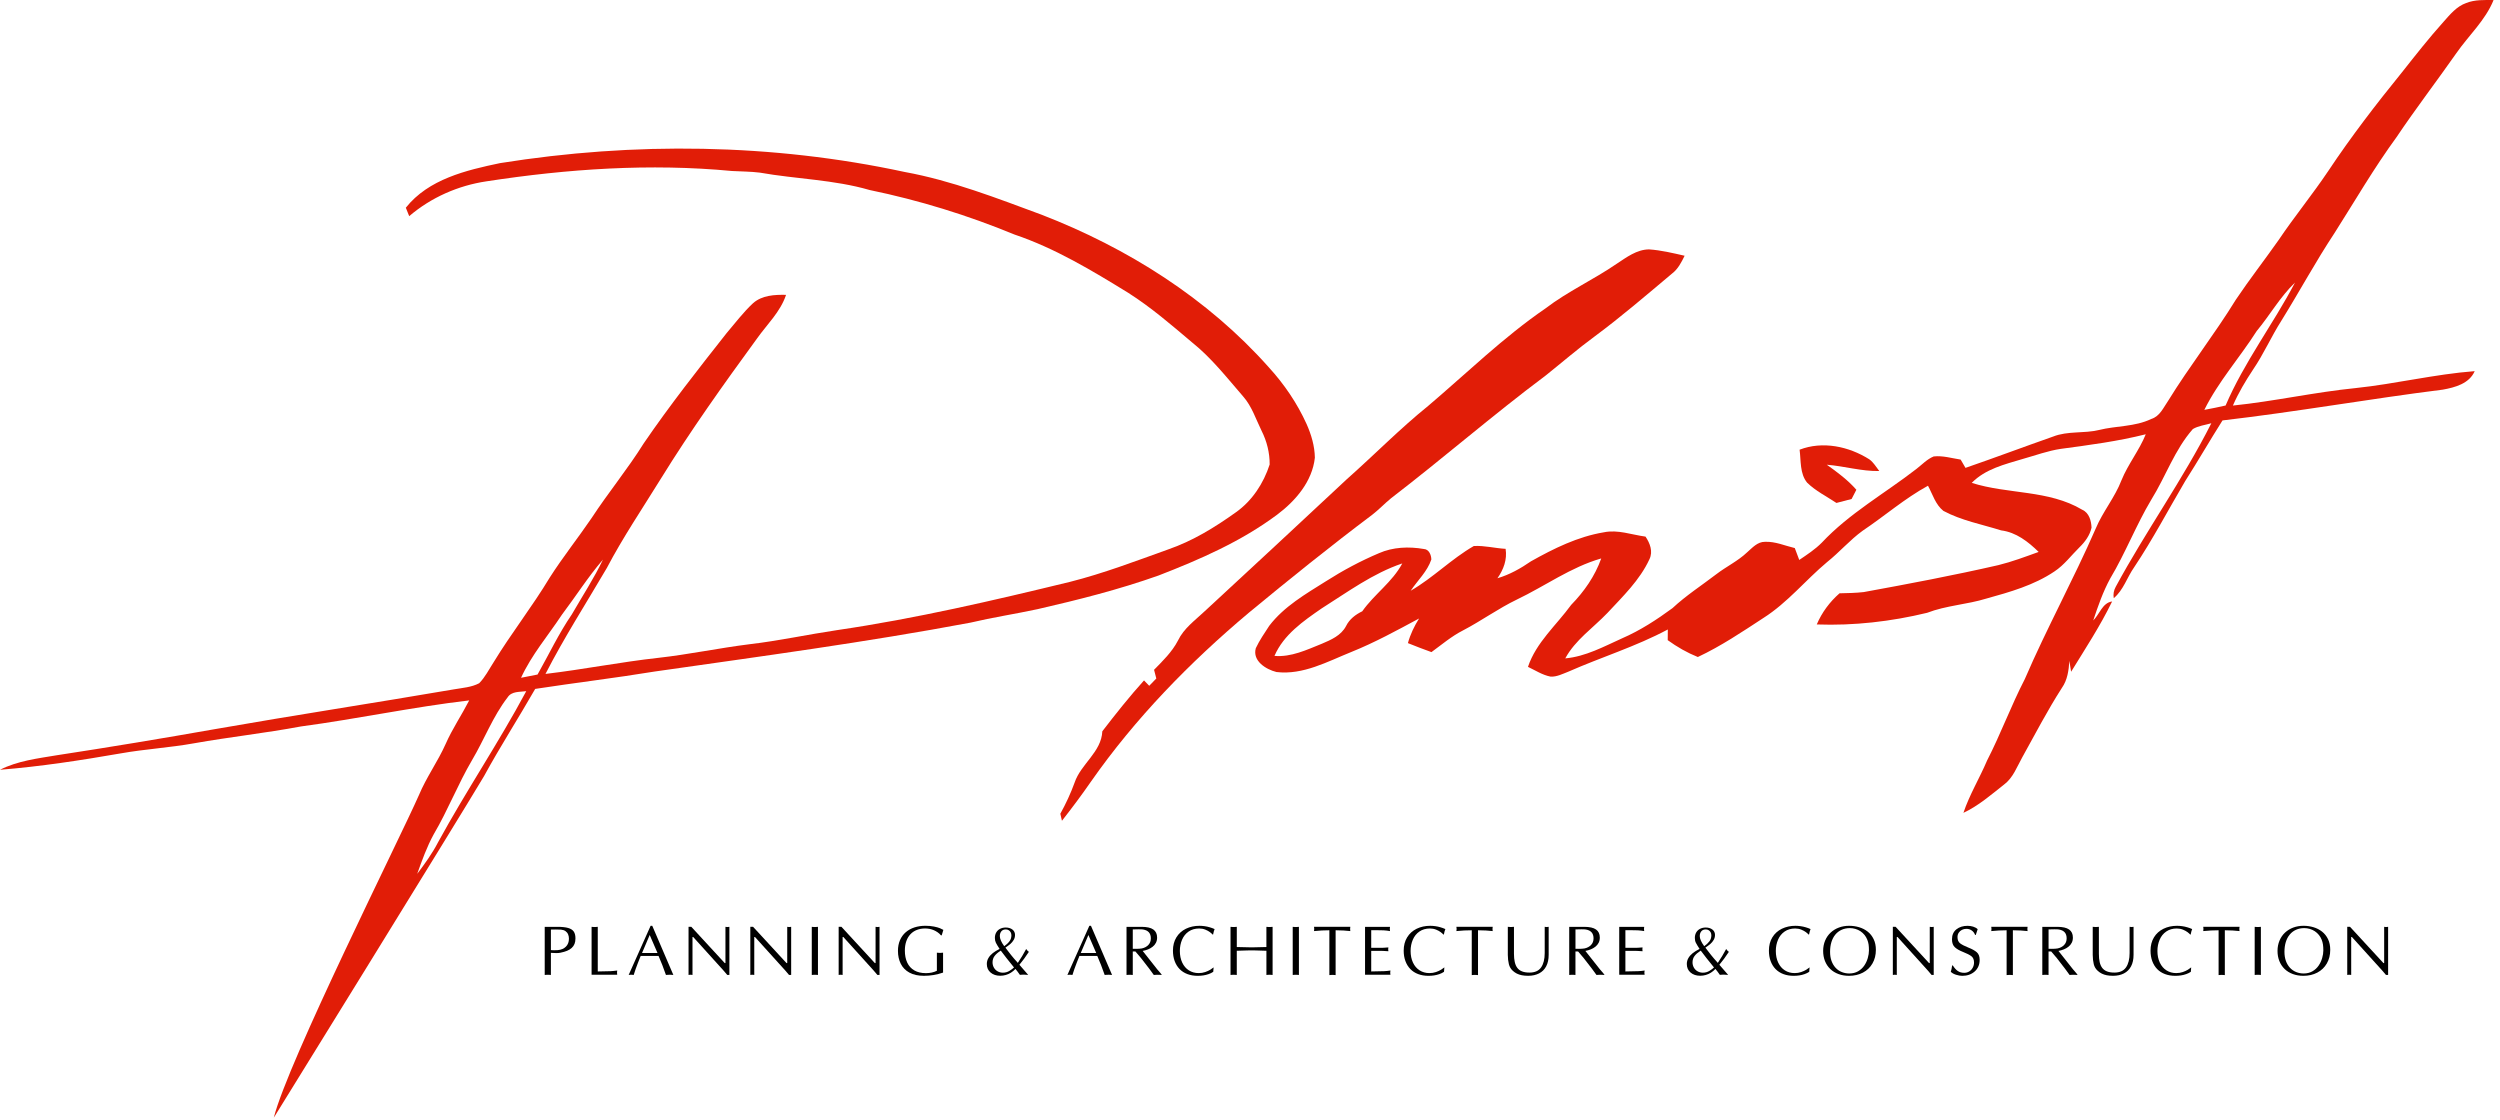 <?xml version="1.0" encoding="utf-8"?>
<!-- Generator: Adobe Illustrator 16.0.0, SVG Export Plug-In . SVG Version: 6.00 Build 0)  -->
<!DOCTYPE svg PUBLIC "-//W3C//DTD SVG 1.1//EN" "http://www.w3.org/Graphics/SVG/1.1/DTD/svg11.dtd">
<svg version="1.1" id="Layer_1" xmlns="http://www.w3.org/2000/svg" xmlns:xlink="http://www.w3.org/1999/xlink" x="0px" y="0px"
	 width="198.938px" height="89.125px" viewBox="0 0 198.938 89.125" enable-background="new 0 0 198.938 89.125"
	 xml:space="preserve">
<g>
	<g>
		<path d="M43.838,75.825v1.758c-0.04-0.003-0.074-0.006-0.1-0.008c-0.026-0.001-0.049-0.003-0.067-0.006
			c-0.018-0.001-0.044-0.002-0.079-0.002c-0.039,0-0.067,0.001-0.085,0.002c-0.018,0.003-0.042,0.005-0.07,0.006
			c-0.028,0.002-0.059,0.005-0.091,0.008v-3.83h1c0.365,0,0.652,0.029,0.861,0.089c0.21,0.06,0.36,0.155,0.45,0.287
			c0.09,0.132,0.135,0.313,0.135,0.542c0,0.17-0.025,0.317-0.074,0.44c-0.05,0.125-0.125,0.232-0.226,0.323
			c-0.102,0.092-0.224,0.166-0.367,0.226c-0.143,0.06-0.321,0.11-0.535,0.154c-0.082,0.019-0.189,0.027-0.322,0.027
			c-0.045-0.001-0.093-0.004-0.143-0.006c-0.05-0.001-0.093-0.003-0.127-0.005c-0.035-0.002-0.062-0.003-0.082-0.004
			S43.871,75.825,43.838,75.825z M43.838,73.971v1.635c0.098,0.008,0.184,0.011,0.256,0.011c0.071,0,0.17-0.003,0.298-0.011
			c0.276-0.027,0.492-0.121,0.648-0.284c0.156-0.162,0.233-0.37,0.233-0.624c0-0.127-0.022-0.243-0.067-0.348
			c-0.044-0.105-0.114-0.19-0.208-0.256c-0.094-0.066-0.212-0.104-0.356-0.118c-0.079-0.007-0.222-0.011-0.431-0.011
			C44.019,73.965,43.894,73.967,43.838,73.971z"/>
		<path d="M47.567,73.752v3.552c0.228,0,0.566-0.007,1.015-0.022c0.06-0.001,0.142-0.008,0.245-0.019s0.199-0.022,0.289-0.033
			c-0.004,0.041-0.007,0.074-0.011,0.102c-0.003,0.027-0.005,0.051-0.005,0.068c0,0.017,0.002,0.04,0.005,0.068
			c0.004,0.029,0.007,0.063,0.011,0.099h-2.04v-3.814c0.055,0.004,0.103,0.007,0.144,0.011s0.075,0.005,0.103,0.005
			c0.025,0,0.059-0.001,0.101-0.005S47.512,73.756,47.567,73.752z"/>
		<path d="M51.903,73.67l1.679,3.912c-0.047-0.003-0.086-0.006-0.118-0.008c-0.031-0.001-0.057-0.003-0.078-0.006
			c-0.021-0.001-0.053-0.002-0.095-0.002c-0.036,0-0.083,0.002-0.139,0.005c-0.057,0.005-0.109,0.008-0.159,0.011
			c-0.189-0.548-0.386-1.053-0.588-1.512h-1.422c-0.087,0.219-0.161,0.403-0.219,0.553c-0.059,0.149-0.118,0.311-0.179,0.48
			c-0.061,0.172-0.113,0.331-0.157,0.479c-0.033-0.003-0.061-0.006-0.083-0.008c-0.022-0.001-0.042-0.003-0.057-0.006
			c-0.016-0.001-0.038-0.002-0.067-0.002c-0.031,0-0.054,0.001-0.068,0.002c-0.015,0.003-0.033,0.005-0.055,0.006
			c-0.022,0.002-0.046,0.005-0.071,0.008l1.747-3.912H51.903z M52.321,75.835l-0.621-1.433l-0.61,1.433H52.321z"/>
		<path d="M58.041,73.752v3.83h-0.169c-0.075-0.098-0.171-0.211-0.29-0.342l-2.42-2.677h-0.057v3.019
			c-0.026-0.003-0.054-0.006-0.084-0.011c-0.031-0.003-0.055-0.005-0.073-0.005c-0.024,0-0.042,0.001-0.054,0.002
			c-0.012,0.003-0.027,0.005-0.044,0.006c-0.017,0.002-0.037,0.005-0.059,0.008v-3.83h0.221l2.659,2.885h0.057v-2.885
			c0.033,0.004,0.062,0.007,0.087,0.011c0.026,0.004,0.048,0.005,0.068,0.005c0.019,0,0.04-0.001,0.066-0.005
			C57.974,73.759,58.004,73.756,58.041,73.752z"/>
		<path d="M62.957,73.752v3.83h-0.169c-0.075-0.098-0.171-0.211-0.29-0.342l-2.42-2.677h-0.057v3.019
			c-0.026-0.003-0.054-0.006-0.084-0.011c-0.03-0.003-0.055-0.005-0.073-0.005c-0.024,0-0.042,0.001-0.054,0.002
			c-0.012,0.003-0.026,0.005-0.044,0.006c-0.018,0.002-0.037,0.005-0.059,0.008v-3.83h0.22l2.659,2.885h0.058v-2.885
			c0.033,0.004,0.062,0.007,0.087,0.011s0.048,0.005,0.068,0.005c0.018,0,0.04-0.001,0.066-0.005
			C62.89,73.759,62.92,73.756,62.957,73.752z"/>
		<path d="M64.597,77.583v-3.83c0.055,0.004,0.102,0.007,0.142,0.011s0.075,0.005,0.104,0.005c0.023,0,0.056-0.001,0.097-0.005
			s0.09-0.007,0.149-0.011v3.83c-0.041-0.003-0.074-0.006-0.101-0.008c-0.027-0.001-0.05-0.003-0.067-0.006
			c-0.018-0.001-0.043-0.002-0.078-0.002c-0.038,0-0.067,0.001-0.085,0.002c-0.018,0.003-0.042,0.005-0.069,0.006
			C64.66,77.577,64.63,77.58,64.597,77.583z"/>
		<path d="M69.989,73.752v3.83h-0.169c-0.075-0.098-0.171-0.211-0.29-0.342l-2.42-2.677h-0.058v3.019
			c-0.025-0.003-0.054-0.006-0.084-0.011c-0.03-0.003-0.055-0.005-0.073-0.005c-0.024,0-0.042,0.001-0.054,0.002
			c-0.012,0.003-0.026,0.005-0.044,0.006c-0.018,0.002-0.037,0.005-0.06,0.008v-3.83h0.221l2.658,2.885h0.058v-2.885
			c0.033,0.004,0.062,0.007,0.087,0.011s0.048,0.005,0.068,0.005c0.019,0,0.041-0.001,0.065-0.005
			C69.921,73.759,69.953,73.756,69.989,73.752z"/>
		<path d="M74.938,74.427h-0.063c-0.077-0.091-0.163-0.17-0.26-0.237s-0.197-0.123-0.301-0.168s-0.215-0.079-0.333-0.104
			c-0.119-0.022-0.24-0.035-0.364-0.035c-0.239,0-0.457,0.038-0.655,0.115c-0.198,0.076-0.368,0.189-0.511,0.34
			s-0.253,0.336-0.331,0.556c-0.078,0.222-0.116,0.47-0.116,0.746c0,0.372,0.063,0.692,0.19,0.962
			c0.127,0.27,0.316,0.477,0.567,0.62c0.252,0.145,0.557,0.216,0.916,0.216c0.335,0,0.627-0.063,0.875-0.191V75.81
			c0.055,0.003,0.103,0.007,0.143,0.011c0.04,0.003,0.075,0.006,0.104,0.006c0.024,0,0.056-0.003,0.097-0.006
			c0.041-0.004,0.091-0.008,0.149-0.011v1.584c-0.253,0.087-0.504,0.15-0.754,0.193s-0.506,0.063-0.769,0.063
			c-0.458,0-0.841-0.084-1.151-0.252c-0.31-0.169-0.54-0.402-0.69-0.702c-0.15-0.299-0.226-0.641-0.226-1.028
			c0-0.318,0.054-0.603,0.161-0.853c0.108-0.25,0.26-0.46,0.458-0.632c0.198-0.171,0.431-0.299,0.699-0.386
			c0.268-0.085,0.557-0.128,0.867-0.128c0.25,0,0.475,0.02,0.674,0.06c0.2,0.039,0.359,0.083,0.478,0.132s0.21,0.094,0.276,0.134
			C75.026,74.113,74.983,74.256,74.938,74.427z"/>
		<path d="M81.119,76.771l0.7,0.807c-0.149-0.015-0.264-0.022-0.342-0.022c-0.037,0-0.085,0.003-0.146,0.006
			c-0.062,0.004-0.119,0.008-0.174,0.011c-0.142-0.205-0.26-0.362-0.353-0.47c-0.103,0.111-0.218,0.209-0.348,0.292
			c-0.13,0.084-0.267,0.147-0.413,0.188c-0.146,0.043-0.295,0.063-0.449,0.063c-0.312,0-0.567-0.085-0.767-0.255
			c-0.2-0.169-0.3-0.396-0.3-0.681c0-0.173,0.043-0.332,0.13-0.479c0.086-0.146,0.202-0.274,0.346-0.388
			c0.144-0.113,0.313-0.218,0.506-0.314l0.033-0.02c-0.141-0.215-0.238-0.377-0.292-0.486s-0.082-0.238-0.082-0.386
			c0-0.168,0.036-0.313,0.109-0.438c0.072-0.125,0.175-0.222,0.306-0.289c0.131-0.066,0.28-0.102,0.446-0.102
			c0.217,0,0.395,0.054,0.533,0.159c0.138,0.105,0.208,0.249,0.208,0.429c0,0.148-0.035,0.282-0.107,0.402
			c-0.071,0.12-0.155,0.223-0.252,0.307s-0.232,0.186-0.405,0.306c0.051,0.064,0.118,0.15,0.2,0.26s0.17,0.224,0.265,0.342
			c0.095,0.119,0.17,0.21,0.225,0.271l0.298,0.337c0.113-0.164,0.229-0.345,0.347-0.543c0.119-0.197,0.225-0.385,0.318-0.562
			c0.047,0.082,0.119,0.158,0.213,0.229C81.618,76.133,81.366,76.475,81.119,76.771z M79.639,75.647
			c-0.009,0.006-0.017,0.011-0.024,0.014c-0.008,0.004-0.014,0.008-0.02,0.014c-0.191,0.122-0.342,0.254-0.45,0.396
			c-0.108,0.142-0.163,0.313-0.163,0.513c0,0.151,0.036,0.29,0.109,0.417c0.072,0.127,0.172,0.226,0.298,0.295
			c0.125,0.07,0.264,0.105,0.415,0.105c0.191,0,0.365-0.048,0.522-0.144c0.156-0.096,0.277-0.186,0.364-0.272
			C80.241,76.434,79.891,75.988,79.639,75.647z M79.912,75.294c0.179-0.126,0.318-0.257,0.418-0.393
			c0.101-0.136,0.152-0.292,0.152-0.472c0-0.089-0.019-0.169-0.056-0.239c-0.037-0.069-0.089-0.126-0.157-0.168
			s-0.146-0.063-0.234-0.063c-0.153,0-0.27,0.051-0.352,0.149c-0.082,0.1-0.122,0.226-0.122,0.379
			C79.561,74.701,79.677,74.97,79.912,75.294z"/>
		<path d="M86.813,73.67l1.68,3.912c-0.048-0.003-0.087-0.006-0.118-0.008c-0.03-0.001-0.057-0.003-0.077-0.006
			c-0.021-0.001-0.053-0.002-0.096-0.002c-0.035,0-0.082,0.002-0.139,0.005c-0.057,0.005-0.109,0.008-0.158,0.011
			c-0.189-0.548-0.387-1.053-0.588-1.512h-1.422c-0.087,0.219-0.16,0.403-0.219,0.553c-0.058,0.149-0.118,0.311-0.179,0.48
			c-0.061,0.172-0.113,0.331-0.157,0.479c-0.033-0.003-0.061-0.006-0.083-0.008c-0.022-0.001-0.042-0.003-0.057-0.006
			c-0.016-0.001-0.038-0.002-0.067-0.002c-0.031,0-0.054,0.001-0.068,0.002c-0.015,0.003-0.033,0.005-0.055,0.006
			c-0.022,0.002-0.046,0.005-0.071,0.008l1.747-3.912H86.813z M87.231,75.835l-0.62-1.433l-0.61,1.433H87.231z"/>
		<path d="M89.643,77.583v-3.83h1.188c0.43,0,0.744,0.07,0.945,0.212c0.2,0.142,0.301,0.355,0.301,0.641
			c0,0.155-0.031,0.294-0.094,0.415c-0.061,0.121-0.148,0.226-0.26,0.314c-0.11,0.088-0.232,0.159-0.365,0.211
			c-0.133,0.054-0.277,0.095-0.43,0.123l1.154,1.461l0.27,0.314l0.104,0.139c-0.051-0.003-0.095-0.006-0.13-0.008
			c-0.035-0.001-0.064-0.003-0.088-0.006c-0.022-0.001-0.057-0.002-0.105-0.002c-0.047,0-0.077,0-0.091,0.001
			s-0.044,0.003-0.092,0.006s-0.093,0.006-0.137,0.009c-0.171-0.24-0.288-0.402-0.353-0.486l-0.662-0.855l-0.448-0.528h-0.21v1.87
			c-0.041-0.003-0.074-0.006-0.102-0.008c-0.028-0.001-0.051-0.003-0.069-0.006c-0.019-0.001-0.045-0.002-0.079-0.002
			c-0.028,0-0.066,0.002-0.113,0.005C89.73,77.577,89.685,77.58,89.643,77.583z M90.141,73.959v1.54
			c0.036,0,0.075,0.001,0.117,0.001c0.042,0.002,0.09,0.003,0.145,0.004c0.185,0,0.338-0.011,0.459-0.032
			c0.214-0.045,0.387-0.138,0.52-0.277c0.132-0.14,0.197-0.314,0.197-0.524c0-0.402-0.205-0.638-0.615-0.705
			c-0.061-0.011-0.176-0.017-0.348-0.017c-0.085,0.002-0.164,0.004-0.236,0.005S90.228,73.957,90.141,73.959z"/>
		<path d="M96.574,76.979l-0.03,0.353c-0.109,0.075-0.232,0.136-0.37,0.183c-0.138,0.049-0.278,0.082-0.421,0.104
			c-0.144,0.021-0.291,0.032-0.444,0.032c-0.301,0-0.574-0.045-0.82-0.138c-0.246-0.092-0.454-0.227-0.625-0.403
			c-0.171-0.176-0.301-0.389-0.392-0.637c-0.09-0.248-0.135-0.523-0.135-0.826c0-0.408,0.092-0.762,0.276-1.061
			s0.437-0.526,0.759-0.683c0.321-0.155,0.68-0.233,1.076-0.233c0.127,0,0.262,0.01,0.401,0.029c0.141,0.019,0.279,0.049,0.417,0.09
			c0.139,0.04,0.266,0.087,0.385,0.141c-0.048,0.12-0.087,0.263-0.118,0.429l-0.038,0.009c-0.045-0.055-0.115-0.118-0.211-0.191
			c-0.094-0.072-0.217-0.14-0.367-0.201c-0.15-0.061-0.314-0.092-0.491-0.092c-0.328,0-0.608,0.081-0.841,0.242
			s-0.406,0.379-0.523,0.652c-0.117,0.274-0.175,0.572-0.175,0.893c0,0.35,0.063,0.658,0.188,0.926
			c0.126,0.269,0.303,0.475,0.53,0.619s0.487,0.217,0.779,0.217c0.187,0,0.36-0.027,0.522-0.084s0.299-0.119,0.408-0.188
			C96.426,77.092,96.512,77.032,96.574,76.979z"/>
		<path d="M100.774,75.36v-1.607c0.055,0.004,0.102,0.007,0.143,0.011c0.039,0.004,0.074,0.005,0.104,0.005
			c0.027,0,0.061-0.001,0.1-0.005s0.088-0.007,0.146-0.011v3.83c-0.041-0.003-0.074-0.006-0.1-0.008
			c-0.027-0.001-0.05-0.003-0.067-0.006c-0.019-0.001-0.046-0.002-0.079-0.002c-0.039,0-0.067,0.001-0.085,0.002
			c-0.019,0.003-0.042,0.005-0.069,0.006c-0.029,0.002-0.059,0.005-0.092,0.008v-1.925c-0.088-0.001-0.219-0.005-0.393-0.012
			s-0.326-0.011-0.457-0.014s-0.238-0.005-0.326-0.005c-0.086,0-0.195,0.002-0.327,0.005s-0.286,0.007-0.46,0.014
			s-0.306,0.011-0.395,0.012v1.925c-0.04-0.003-0.074-0.006-0.102-0.008c-0.027-0.001-0.051-0.003-0.069-0.006
			c-0.019-0.001-0.044-0.002-0.079-0.002c-0.027,0-0.065,0.002-0.113,0.005c-0.047,0.005-0.093,0.008-0.135,0.011v-3.83
			c0.055,0.004,0.104,0.007,0.145,0.011s0.076,0.005,0.104,0.005c0.025,0,0.059-0.001,0.1-0.005c0.042-0.004,0.092-0.007,0.15-0.011
			v1.607c0.671,0.019,1.064,0.027,1.182,0.027C99.716,75.387,100.108,75.378,100.774,75.36z"/>
		<path d="M102.868,77.583v-3.83c0.055,0.004,0.102,0.007,0.143,0.011c0.039,0.004,0.074,0.005,0.104,0.005
			c0.023,0,0.056-0.001,0.097-0.005s0.091-0.007,0.149-0.011v3.83c-0.041-0.003-0.074-0.006-0.102-0.008
			c-0.027-0.001-0.05-0.003-0.066-0.006c-0.018-0.001-0.043-0.002-0.078-0.002c-0.039,0-0.066,0.001-0.085,0.002
			c-0.019,0.003-0.042,0.005-0.069,0.006C102.931,77.577,102.901,77.58,102.868,77.583z"/>
		<path d="M106.282,74.026v3.568c-0.04-0.004-0.074-0.007-0.102-0.009c-0.027-0.001-0.05-0.003-0.066-0.005
			c-0.019-0.002-0.045-0.003-0.079-0.003c-0.03,0-0.067,0.002-0.116,0.005c-0.047,0.005-0.092,0.008-0.135,0.012v-3.568
			c-0.389,0-0.796,0.021-1.222,0.065c0.004-0.027,0.007-0.059,0.011-0.093s0.006-0.059,0.006-0.075c0-0.025-0.001-0.045-0.003-0.057
			c-0.001-0.012-0.003-0.026-0.005-0.044s-0.005-0.041-0.009-0.07h2.89c-0.003,0.04-0.006,0.074-0.01,0.102
			c-0.004,0.028-0.006,0.051-0.006,0.069c0,0.017,0.002,0.039,0.006,0.068c0.004,0.03,0.007,0.063,0.01,0.1
			c-0.156-0.018-0.336-0.033-0.541-0.047C106.708,74.033,106.497,74.026,106.282,74.026z"/>
		<path d="M109.115,74.02v1.402h0.87c0.033,0,0.084-0.002,0.15-0.006c0.064-0.005,0.121-0.009,0.168-0.013
			c0.046-0.004,0.105-0.007,0.179-0.011c-0.004,0.032-0.007,0.062-0.011,0.084c-0.004,0.024-0.006,0.046-0.006,0.063
			c0,0.011,0.002,0.03,0.006,0.058s0.007,0.06,0.011,0.098c-0.073-0.003-0.133-0.006-0.179-0.011
			c-0.047-0.003-0.104-0.007-0.168-0.011c-0.066-0.003-0.117-0.006-0.15-0.006h-0.87v1.636c0.228,0,0.565-0.007,1.015-0.022
			c0.152-0.005,0.325-0.022,0.517-0.052c-0.002,0.016-0.005,0.034-0.009,0.06c-0.004,0.024-0.006,0.044-0.006,0.059
			c-0.002,0.015-0.003,0.032-0.004,0.052c0,0.026,0.002,0.054,0.006,0.082c0.004,0.029,0.009,0.058,0.013,0.085h-2.023v-3.814h1.987
			c-0.004,0.04-0.007,0.074-0.01,0.102c-0.005,0.028-0.006,0.051-0.006,0.069c0,0.017,0.001,0.039,0.006,0.068
			c0.003,0.03,0.006,0.063,0.01,0.1c-0.139-0.027-0.306-0.047-0.502-0.061l-0.561-0.011H109.115z"/>
		<path d="M114.937,76.979l-0.031,0.353c-0.109,0.075-0.232,0.136-0.369,0.183c-0.139,0.049-0.279,0.082-0.422,0.104
			c-0.144,0.021-0.291,0.032-0.444,0.032c-0.301,0-0.574-0.045-0.82-0.138c-0.246-0.092-0.454-0.227-0.624-0.403
			c-0.172-0.176-0.301-0.389-0.392-0.637s-0.136-0.523-0.136-0.826c0-0.408,0.092-0.762,0.276-1.061s0.437-0.526,0.759-0.683
			c0.321-0.155,0.68-0.233,1.076-0.233c0.127,0,0.262,0.01,0.402,0.029c0.139,0.019,0.278,0.049,0.417,0.09
			c0.137,0.04,0.266,0.087,0.385,0.141c-0.049,0.12-0.088,0.263-0.117,0.429l-0.039,0.009c-0.045-0.055-0.115-0.118-0.211-0.191
			c-0.094-0.072-0.217-0.14-0.367-0.201c-0.151-0.061-0.315-0.092-0.491-0.092c-0.328,0-0.609,0.081-0.842,0.242
			s-0.406,0.379-0.523,0.652c-0.117,0.274-0.175,0.572-0.175,0.893c0,0.35,0.063,0.658,0.188,0.926
			c0.126,0.269,0.303,0.475,0.531,0.619c0.227,0.145,0.486,0.217,0.779,0.217c0.186,0,0.359-0.027,0.522-0.084
			c0.162-0.057,0.299-0.119,0.408-0.188C114.788,77.092,114.874,77.032,114.937,76.979z"/>
		<path d="M117.613,74.026v3.568c-0.041-0.004-0.074-0.007-0.102-0.009c-0.027-0.001-0.051-0.003-0.068-0.005
			s-0.043-0.003-0.078-0.003c-0.029,0-0.066,0.002-0.115,0.005c-0.047,0.005-0.092,0.008-0.135,0.012v-3.568
			c-0.389,0-0.797,0.021-1.223,0.065c0.004-0.027,0.008-0.059,0.012-0.093s0.006-0.059,0.006-0.075c0-0.025-0.002-0.045-0.004-0.057
			c0-0.012-0.002-0.026-0.006-0.044c0-0.018-0.004-0.041-0.008-0.07h2.891c-0.004,0.04-0.006,0.074-0.012,0.102
			c-0.002,0.028-0.004,0.051-0.004,0.069c0,0.017,0.002,0.039,0.004,0.068c0.006,0.03,0.008,0.063,0.012,0.1
			c-0.156-0.018-0.336-0.033-0.541-0.047C118.039,74.033,117.828,74.026,117.613,74.026z"/>
		<path d="M120.474,73.752v2.146c0,0.25,0.021,0.467,0.063,0.653c0.041,0.186,0.107,0.342,0.203,0.468
			c0.094,0.125,0.223,0.22,0.381,0.281c0.16,0.063,0.355,0.093,0.588,0.093c0.426,0,0.732-0.137,0.924-0.411
			s0.287-0.655,0.287-1.142v-2.089c0.033,0.004,0.063,0.007,0.088,0.011s0.049,0.005,0.068,0.005c0.016,0,0.037-0.001,0.063-0.005
			c0.027-0.004,0.059-0.007,0.096-0.011v2.229c0,0.36-0.066,0.667-0.199,0.917c-0.133,0.251-0.322,0.438-0.57,0.564
			s-0.535,0.188-0.865,0.188c-0.186,0-0.352-0.014-0.498-0.043s-0.277-0.072-0.395-0.13c-0.115-0.058-0.223-0.131-0.322-0.221
			c-0.16-0.144-0.266-0.321-0.318-0.533c-0.053-0.211-0.08-0.454-0.084-0.729v-2.242c0.055,0.004,0.104,0.007,0.143,0.011
			c0.041,0.004,0.076,0.005,0.104,0.005c0.025,0,0.057-0.001,0.098-0.005S120.417,73.756,120.474,73.752z"/>
		<path d="M124.871,77.583v-3.83h1.188c0.43,0,0.744,0.07,0.945,0.212s0.301,0.355,0.301,0.641c0,0.155-0.031,0.294-0.092,0.415
			c-0.063,0.121-0.148,0.226-0.26,0.314c-0.111,0.088-0.234,0.159-0.367,0.211c-0.133,0.054-0.275,0.095-0.43,0.123l1.154,1.461
			l0.271,0.314l0.104,0.139c-0.051-0.003-0.096-0.006-0.131-0.008c-0.035-0.001-0.064-0.003-0.088-0.006
			c-0.021-0.001-0.057-0.002-0.104-0.002c-0.049,0-0.078,0-0.092,0.001s-0.045,0.003-0.092,0.006s-0.094,0.006-0.137,0.009
			c-0.172-0.24-0.289-0.402-0.354-0.486l-0.662-0.855l-0.447-0.528h-0.211v1.87c-0.041-0.003-0.074-0.006-0.102-0.008
			c-0.027-0.001-0.051-0.003-0.068-0.006c-0.02-0.001-0.045-0.002-0.08-0.002c-0.027,0-0.064,0.002-0.113,0.005
			C124.958,77.577,124.914,77.58,124.871,77.583z M125.369,73.959v1.54c0.037,0,0.076,0.001,0.117,0.001
			c0.043,0.002,0.09,0.003,0.145,0.004c0.186,0,0.338-0.011,0.461-0.032c0.213-0.045,0.385-0.138,0.518-0.277
			s0.197-0.314,0.197-0.524c0-0.402-0.205-0.638-0.615-0.705c-0.059-0.011-0.176-0.017-0.346-0.017
			c-0.086,0.002-0.164,0.004-0.238,0.005C125.537,73.955,125.457,73.957,125.369,73.959z"/>
		<path d="M129.341,74.02v1.402h0.869c0.035,0,0.086-0.002,0.15-0.006c0.066-0.005,0.123-0.009,0.168-0.013
			c0.047-0.004,0.107-0.007,0.18-0.011c-0.004,0.032-0.008,0.062-0.01,0.084c-0.006,0.024-0.006,0.046-0.006,0.063
			c0,0.011,0,0.03,0.006,0.058c0.002,0.027,0.006,0.06,0.01,0.098c-0.072-0.003-0.133-0.006-0.18-0.011
			c-0.045-0.003-0.102-0.007-0.168-0.011c-0.064-0.003-0.115-0.006-0.15-0.006h-0.869v1.636c0.229,0,0.566-0.007,1.016-0.022
			c0.152-0.005,0.324-0.022,0.516-0.052c-0.002,0.016-0.004,0.034-0.008,0.06c-0.004,0.024-0.006,0.044-0.008,0.059
			c0,0.015-0.002,0.032-0.004,0.052c0,0.026,0.002,0.054,0.008,0.082c0.004,0.029,0.008,0.058,0.012,0.085h-2.023v-3.814h1.988
			c-0.004,0.04-0.008,0.074-0.012,0.102c-0.004,0.028-0.004,0.051-0.004,0.069c0,0.017,0,0.039,0.004,0.068
			c0.004,0.03,0.008,0.063,0.012,0.1c-0.139-0.027-0.307-0.047-0.504-0.061l-0.561-0.011H129.341z"/>
		<path d="M136.818,76.771l0.701,0.807c-0.148-0.015-0.264-0.022-0.342-0.022c-0.037,0-0.086,0.003-0.146,0.006
			c-0.061,0.004-0.119,0.008-0.174,0.011c-0.143-0.205-0.26-0.362-0.354-0.47c-0.102,0.111-0.217,0.209-0.346,0.292
			c-0.129,0.084-0.268,0.147-0.414,0.188c-0.145,0.043-0.295,0.063-0.447,0.063c-0.313,0-0.568-0.085-0.768-0.255
			c-0.199-0.169-0.299-0.396-0.299-0.681c0-0.173,0.043-0.332,0.129-0.479c0.088-0.146,0.203-0.274,0.346-0.388
			c0.145-0.113,0.314-0.218,0.506-0.314l0.033-0.02c-0.141-0.215-0.238-0.377-0.293-0.486s-0.082-0.238-0.082-0.386
			c0-0.168,0.037-0.313,0.109-0.438c0.074-0.125,0.176-0.222,0.307-0.289c0.131-0.066,0.281-0.102,0.445-0.102
			c0.219,0,0.396,0.054,0.533,0.159c0.139,0.105,0.209,0.249,0.209,0.429c0,0.148-0.037,0.282-0.107,0.402s-0.154,0.223-0.252,0.307
			c-0.096,0.084-0.232,0.186-0.406,0.306c0.053,0.064,0.119,0.15,0.201,0.26s0.17,0.224,0.266,0.342
			c0.094,0.119,0.17,0.21,0.225,0.271l0.297,0.337c0.113-0.164,0.229-0.345,0.348-0.543c0.119-0.197,0.225-0.385,0.318-0.562
			c0.047,0.082,0.117,0.158,0.213,0.229C137.318,76.133,137.068,76.475,136.818,76.771z M135.339,75.647
			c-0.008,0.006-0.018,0.011-0.025,0.014c-0.006,0.004-0.014,0.008-0.018,0.014c-0.191,0.122-0.342,0.254-0.451,0.396
			c-0.107,0.142-0.162,0.313-0.162,0.513c0,0.151,0.037,0.29,0.109,0.417c0.074,0.127,0.172,0.226,0.299,0.295
			c0.125,0.07,0.264,0.105,0.414,0.105c0.191,0,0.365-0.048,0.523-0.144c0.156-0.096,0.277-0.186,0.363-0.272
			C135.941,76.434,135.591,75.988,135.339,75.647z M135.613,75.294c0.178-0.126,0.316-0.257,0.418-0.393
			c0.1-0.136,0.15-0.292,0.15-0.472c0-0.089-0.018-0.169-0.055-0.239c-0.037-0.069-0.09-0.126-0.158-0.168
			c-0.066-0.042-0.145-0.063-0.234-0.063c-0.152,0-0.27,0.051-0.352,0.149c-0.082,0.1-0.123,0.226-0.123,0.379
			C135.259,74.701,135.378,74.97,135.613,75.294z"/>
		<path d="M143.998,76.979l-0.029,0.353c-0.109,0.075-0.232,0.136-0.371,0.183c-0.137,0.049-0.277,0.082-0.422,0.104
			c-0.143,0.021-0.291,0.032-0.443,0.032c-0.301,0-0.574-0.045-0.82-0.138c-0.246-0.092-0.453-0.227-0.625-0.403
			c-0.17-0.176-0.301-0.389-0.391-0.637s-0.135-0.523-0.135-0.826c0-0.408,0.092-0.762,0.275-1.061s0.438-0.526,0.758-0.683
			c0.322-0.155,0.682-0.233,1.076-0.233c0.129,0,0.262,0.01,0.402,0.029c0.141,0.019,0.279,0.049,0.418,0.09
			c0.137,0.04,0.266,0.087,0.383,0.141c-0.047,0.12-0.086,0.263-0.117,0.429l-0.037,0.009c-0.047-0.055-0.117-0.118-0.211-0.191
			c-0.096-0.072-0.219-0.14-0.369-0.201c-0.15-0.061-0.313-0.092-0.49-0.092c-0.328,0-0.607,0.081-0.84,0.242
			s-0.408,0.379-0.523,0.652c-0.117,0.274-0.176,0.572-0.176,0.893c0,0.35,0.063,0.658,0.189,0.926
			c0.125,0.269,0.303,0.475,0.529,0.619c0.229,0.145,0.488,0.217,0.779,0.217c0.186,0,0.361-0.027,0.523-0.084
			s0.299-0.119,0.408-0.188C143.851,77.092,143.937,77.032,143.998,76.979z"/>
		<path d="M147.14,77.651c-0.307,0-0.588-0.046-0.842-0.141c-0.256-0.094-0.475-0.229-0.656-0.404
			c-0.184-0.176-0.322-0.386-0.42-0.631c-0.096-0.243-0.145-0.512-0.145-0.807c0-0.298,0.053-0.572,0.158-0.822
			s0.254-0.463,0.443-0.638s0.408-0.308,0.658-0.4c0.248-0.092,0.52-0.138,0.813-0.138c0.271,0,0.535,0.038,0.789,0.113
			c0.254,0.076,0.482,0.192,0.682,0.349c0.199,0.157,0.357,0.356,0.475,0.601c0.119,0.243,0.178,0.527,0.178,0.852
			c0,0.406-0.09,0.767-0.271,1.081c-0.18,0.314-0.434,0.558-0.758,0.729C147.917,77.566,147.55,77.651,147.14,77.651z
			 M148.722,75.629c0-0.177-0.01-0.332-0.027-0.464c-0.02-0.134-0.057-0.266-0.109-0.396c-0.053-0.132-0.125-0.255-0.215-0.369
			c-0.092-0.114-0.199-0.213-0.322-0.295c-0.125-0.082-0.26-0.145-0.406-0.187c-0.146-0.041-0.291-0.063-0.438-0.063
			c-0.242,0-0.461,0.045-0.656,0.133c-0.197,0.088-0.363,0.216-0.502,0.383c-0.137,0.166-0.24,0.366-0.313,0.6
			c-0.07,0.232-0.105,0.488-0.105,0.765c0,0.275,0.037,0.52,0.115,0.733s0.188,0.396,0.328,0.547s0.307,0.263,0.494,0.337
			c0.188,0.075,0.383,0.112,0.59,0.112c0.266,0,0.5-0.058,0.701-0.174c0.199-0.115,0.363-0.266,0.49-0.45
			c0.127-0.186,0.221-0.386,0.283-0.603C148.691,76.022,148.722,75.819,148.722,75.629z"/>
		<path d="M153.876,73.752v3.83h-0.17c-0.074-0.098-0.172-0.211-0.289-0.342l-2.42-2.677h-0.059v3.019
			c-0.025-0.003-0.053-0.006-0.084-0.011c-0.029-0.003-0.055-0.005-0.072-0.005c-0.023,0-0.041,0.001-0.055,0.002
			c-0.012,0.003-0.025,0.005-0.043,0.006c-0.018,0.002-0.037,0.005-0.061,0.008v-3.83h0.221l2.66,2.885h0.057v-2.885
			c0.033,0.004,0.063,0.007,0.088,0.011s0.047,0.005,0.068,0.005c0.018,0,0.039-0.001,0.064-0.005S153.839,73.756,153.876,73.752z"
			/>
		<path d="M155.341,76.829h0.057c0.121,0.195,0.252,0.341,0.393,0.438s0.311,0.145,0.514,0.145c0.146,0,0.281-0.037,0.398-0.11
			c0.119-0.074,0.213-0.174,0.279-0.3c0.068-0.126,0.102-0.261,0.102-0.407c0-0.231-0.072-0.4-0.213-0.507
			c-0.143-0.107-0.359-0.217-0.65-0.331s-0.512-0.24-0.662-0.379c-0.152-0.138-0.229-0.349-0.229-0.632
			c0-0.345,0.119-0.609,0.354-0.796c0.234-0.186,0.533-0.278,0.891-0.278c0.146,0,0.293,0.022,0.438,0.066
			c0.145,0.045,0.266,0.112,0.361,0.201c-0.027,0.065-0.078,0.219-0.15,0.459h-0.055c-0.055-0.15-0.145-0.27-0.268-0.356
			c-0.121-0.086-0.264-0.13-0.426-0.13c-0.129,0-0.248,0.027-0.355,0.082s-0.193,0.132-0.256,0.231s-0.096,0.213-0.096,0.34
			c0,0.229,0.072,0.396,0.211,0.502c0.141,0.106,0.359,0.219,0.656,0.337c0.299,0.117,0.521,0.242,0.672,0.374
			c0.15,0.133,0.225,0.332,0.225,0.598c0,0.196-0.033,0.374-0.104,0.532c-0.07,0.157-0.17,0.292-0.299,0.404
			s-0.275,0.197-0.441,0.254c-0.166,0.058-0.346,0.086-0.539,0.086c-0.148,0-0.316-0.029-0.502-0.088
			c-0.184-0.06-0.322-0.139-0.412-0.237C155.279,77.205,155.314,77.039,155.341,76.829z"/>
		<path d="M160.175,74.026v3.568c-0.041-0.004-0.074-0.007-0.102-0.009c-0.027-0.001-0.051-0.003-0.068-0.005
			s-0.043-0.003-0.078-0.003c-0.029,0-0.066,0.002-0.115,0.005c-0.047,0.005-0.092,0.008-0.135,0.012v-3.568
			c-0.389,0-0.797,0.021-1.223,0.065c0.004-0.027,0.008-0.059,0.012-0.093s0.006-0.059,0.006-0.075c0-0.025-0.002-0.045-0.004-0.057
			c0-0.012-0.002-0.026-0.004-0.044s-0.006-0.041-0.01-0.07h2.891c-0.004,0.04-0.006,0.074-0.01,0.102
			c-0.004,0.028-0.006,0.051-0.006,0.069c0,0.017,0.002,0.039,0.006,0.068c0.004,0.03,0.006,0.063,0.01,0.1
			c-0.156-0.018-0.336-0.033-0.541-0.047C160.601,74.033,160.39,74.026,160.175,74.026z"/>
		<path d="M162.517,77.583v-3.83h1.189c0.428,0,0.742,0.07,0.943,0.212s0.301,0.355,0.301,0.641c0,0.155-0.029,0.294-0.092,0.415
			s-0.148,0.226-0.26,0.314c-0.111,0.088-0.234,0.159-0.367,0.211c-0.133,0.054-0.275,0.095-0.43,0.123l1.154,1.461l0.271,0.314
			l0.104,0.139c-0.051-0.003-0.094-0.006-0.131-0.008c-0.035-0.001-0.063-0.003-0.086-0.006c-0.023-0.001-0.059-0.002-0.105-0.002
			s-0.078,0-0.092,0.001s-0.045,0.003-0.092,0.006s-0.094,0.006-0.137,0.009c-0.172-0.24-0.289-0.402-0.354-0.486l-0.66-0.855
			l-0.449-0.528h-0.211v1.87c-0.039-0.003-0.074-0.006-0.102-0.008c-0.027-0.001-0.051-0.003-0.068-0.006
			c-0.018-0.001-0.045-0.002-0.08-0.002c-0.027,0-0.064,0.002-0.113,0.005C162.605,77.577,162.56,77.58,162.517,77.583z
			 M163.015,73.959v1.54c0.037,0,0.076,0.001,0.117,0.001c0.043,0.002,0.092,0.003,0.146,0.004c0.184,0,0.336-0.011,0.459-0.032
			c0.213-0.045,0.387-0.138,0.518-0.277c0.133-0.14,0.199-0.314,0.199-0.524c0-0.402-0.205-0.638-0.615-0.705
			c-0.061-0.011-0.176-0.017-0.348-0.017c-0.086,0.002-0.164,0.004-0.236,0.005S163.103,73.957,163.015,73.959z"/>
		<path d="M167.019,73.752v2.146c0,0.25,0.02,0.467,0.061,0.653c0.041,0.186,0.109,0.342,0.203,0.468
			c0.096,0.125,0.223,0.22,0.383,0.281c0.158,0.063,0.355,0.093,0.588,0.093c0.424,0,0.732-0.137,0.922-0.411
			c0.191-0.274,0.287-0.655,0.287-1.142v-2.089c0.033,0.004,0.063,0.007,0.09,0.011c0.025,0.004,0.047,0.005,0.068,0.005
			c0.014,0,0.035-0.001,0.063-0.005c0.025-0.004,0.057-0.007,0.094-0.011v2.229c0,0.36-0.066,0.667-0.199,0.917
			c-0.133,0.251-0.322,0.438-0.57,0.564c-0.246,0.126-0.535,0.188-0.865,0.188c-0.186,0-0.352-0.014-0.498-0.043
			s-0.277-0.072-0.393-0.13c-0.117-0.058-0.225-0.131-0.322-0.221c-0.162-0.144-0.268-0.321-0.32-0.533
			c-0.051-0.211-0.078-0.454-0.082-0.729v-2.242c0.055,0.004,0.102,0.007,0.143,0.011c0.039,0.004,0.074,0.005,0.104,0.005
			c0.023,0,0.055-0.001,0.096-0.005S166.96,73.756,167.019,73.752z"/>
		<path d="M174.365,76.979l-0.029,0.353c-0.109,0.075-0.234,0.136-0.371,0.183c-0.139,0.049-0.277,0.082-0.42,0.104
			c-0.145,0.021-0.293,0.032-0.445,0.032c-0.301,0-0.574-0.045-0.82-0.138c-0.246-0.092-0.455-0.227-0.625-0.403
			c-0.17-0.176-0.301-0.389-0.391-0.637s-0.135-0.523-0.135-0.826c0-0.408,0.092-0.762,0.275-1.061s0.438-0.526,0.76-0.683
			c0.32-0.155,0.68-0.233,1.074-0.233c0.129,0,0.262,0.01,0.402,0.029c0.141,0.019,0.279,0.049,0.418,0.09
			c0.137,0.04,0.266,0.087,0.383,0.141c-0.047,0.12-0.086,0.263-0.117,0.429l-0.037,0.009c-0.047-0.055-0.117-0.118-0.211-0.191
			c-0.096-0.072-0.217-0.14-0.367-0.201c-0.15-0.061-0.314-0.092-0.492-0.092c-0.328,0-0.607,0.081-0.84,0.242
			s-0.408,0.379-0.523,0.652c-0.117,0.274-0.176,0.572-0.176,0.893c0,0.35,0.063,0.658,0.189,0.926
			c0.125,0.269,0.301,0.475,0.529,0.619s0.488,0.217,0.779,0.217c0.186,0,0.359-0.027,0.523-0.084
			c0.162-0.057,0.297-0.119,0.408-0.188C174.216,77.092,174.302,77.032,174.365,76.979z"/>
		<path d="M177.041,74.026v3.568c-0.039-0.004-0.072-0.007-0.102-0.009c-0.027-0.001-0.049-0.003-0.066-0.005
			s-0.043-0.003-0.078-0.003c-0.029,0-0.068,0.002-0.115,0.005c-0.049,0.005-0.094,0.008-0.135,0.012v-3.568
			c-0.389,0-0.797,0.021-1.223,0.065c0.004-0.027,0.008-0.059,0.01-0.093c0.006-0.034,0.006-0.059,0.006-0.075
			c0-0.025,0-0.045-0.002-0.057s-0.004-0.026-0.006-0.044s-0.004-0.041-0.008-0.07h2.891c-0.004,0.04-0.008,0.074-0.012,0.102
			c-0.004,0.028-0.006,0.051-0.006,0.069c0,0.017,0.002,0.039,0.006,0.068c0.004,0.03,0.008,0.063,0.012,0.1
			c-0.156-0.018-0.338-0.033-0.543-0.047C177.466,74.033,177.257,74.026,177.041,74.026z"/>
		<path d="M179.417,77.583v-3.83c0.055,0.004,0.102,0.007,0.143,0.011c0.039,0.004,0.074,0.005,0.104,0.005
			c0.023,0,0.055-0.001,0.096-0.005s0.092-0.007,0.15-0.011v3.83c-0.041-0.003-0.074-0.006-0.102-0.008
			c-0.027-0.001-0.049-0.003-0.066-0.006c-0.018-0.001-0.043-0.002-0.078-0.002c-0.039,0-0.066,0.001-0.086,0.002
			c-0.018,0.003-0.041,0.005-0.068,0.006C179.48,77.577,179.451,77.58,179.417,77.583z"/>
		<path d="M183.296,77.651c-0.307,0-0.586-0.046-0.842-0.141c-0.256-0.094-0.475-0.229-0.656-0.404s-0.322-0.386-0.418-0.631
			c-0.098-0.243-0.146-0.512-0.146-0.807c0-0.298,0.055-0.572,0.16-0.822s0.252-0.463,0.441-0.638c0.191-0.175,0.41-0.308,0.658-0.4
			c0.248-0.092,0.52-0.138,0.814-0.138c0.271,0,0.533,0.038,0.787,0.113c0.256,0.076,0.482,0.192,0.682,0.349
			c0.199,0.157,0.359,0.356,0.477,0.601c0.117,0.243,0.176,0.527,0.176,0.852c0,0.406-0.09,0.767-0.271,1.081
			c-0.18,0.314-0.434,0.558-0.758,0.729C184.074,77.566,183.707,77.651,183.296,77.651z M184.88,75.629
			c0-0.177-0.01-0.332-0.029-0.464c-0.02-0.134-0.055-0.266-0.107-0.396c-0.053-0.132-0.125-0.255-0.217-0.369
			s-0.199-0.213-0.322-0.295c-0.125-0.082-0.26-0.145-0.404-0.187c-0.146-0.041-0.293-0.063-0.438-0.063
			c-0.242,0-0.463,0.045-0.658,0.133s-0.363,0.216-0.5,0.383c-0.139,0.166-0.242,0.366-0.314,0.6
			c-0.07,0.232-0.105,0.488-0.105,0.765c0,0.275,0.039,0.52,0.115,0.733c0.078,0.214,0.188,0.396,0.328,0.547
			c0.143,0.15,0.307,0.263,0.494,0.337c0.188,0.075,0.385,0.112,0.59,0.112c0.268,0,0.5-0.058,0.701-0.174
			c0.201-0.115,0.363-0.266,0.49-0.45c0.127-0.186,0.221-0.386,0.283-0.603S184.88,75.819,184.88,75.629z"/>
		<path d="M190.035,73.752v3.83h-0.17c-0.076-0.098-0.172-0.211-0.291-0.342l-2.42-2.677h-0.057v3.019
			c-0.025-0.003-0.055-0.006-0.084-0.011c-0.031-0.003-0.055-0.005-0.072-0.005c-0.025,0-0.043,0.001-0.055,0.002
			c-0.012,0.003-0.027,0.005-0.043,0.006c-0.02,0.002-0.039,0.005-0.061,0.008v-3.83h0.221l2.658,2.885h0.059v-2.885
			c0.031,0.004,0.061,0.007,0.086,0.011s0.049,0.005,0.068,0.005s0.041-0.001,0.066-0.005S189.998,73.756,190.035,73.752z"/>
	</g>
	<g>
		<g>
			<path fill="#E11D07" d="M196.253,0.238c0.688-0.274,1.443-0.238,2.174-0.235c-0.656,1.619-1.973,2.808-2.953,4.215
				c-1.572,2.245-3.244,4.423-4.771,6.699c-1.789,2.446-3.309,5.072-4.934,7.628c-1.502,2.269-2.793,4.664-4.227,6.974
				c-0.807,1.265-1.408,2.651-2.254,3.89c-0.605,0.912-1.168,1.859-1.605,2.864c3.277-0.336,6.498-1.066,9.775-1.393
				c3.172-0.333,6.283-1.104,9.467-1.346c-0.434,0.995-1.566,1.295-2.533,1.471c-5.857,0.735-11.67,1.771-17.535,2.45
				c-1.012,1.597-1.953,3.238-2.971,4.829c-1.346,2.287-2.582,4.642-4.057,6.851c-0.568,0.803-0.852,1.82-1.627,2.464
				c-0.053-0.319,0-0.618,0.156-0.901c2.389-4.423,5.34-8.53,7.611-13.019c-0.496,0.146-1.027,0.198-1.473,0.464
				c-1.449,1.646-2.156,3.767-3.301,5.611c-1.213,2.027-2.059,4.248-3.271,6.275c-0.578,1.057-0.973,2.203-1.355,3.345
				c0.498-0.479,0.732-1.415,1.504-1.511c-0.945,1.943-2.133,3.756-3.264,5.592c-0.033-0.215-0.104-0.648-0.139-0.864
				c-0.049,0.747-0.148,1.516-0.592,2.146c-1.148,1.784-2.121,3.668-3.152,5.52c-0.426,0.761-0.73,1.633-1.451,2.173
				c-1.033,0.813-2.033,1.691-3.236,2.253c0.486-1.451,1.289-2.76,1.883-4.163c1.09-2.12,1.908-4.362,3.002-6.479
				c1.746-4.053,3.877-7.929,5.641-11.975c0.563-1.351,1.529-2.483,2.053-3.851c0.523-1.283,1.412-2.374,1.932-3.658
				c-2.217,0.56-4.49,0.856-6.756,1.161c-1.039,0.154-2.027,0.523-3.031,0.803c-1.434,0.431-2.977,0.794-4.061,1.904
				c2.879,0.917,6.121,0.545,8.793,2.139c0.545,0.241,0.719,0.875,0.74,1.424c-0.135,0.612-0.518,1.135-0.961,1.565
				c-0.658,0.646-1.211,1.406-1.988,1.919c-1.629,1.099-3.543,1.639-5.414,2.158c-1.553,0.48-3.199,0.548-4.721,1.135
				c-2.863,0.694-5.834,1.035-8.781,0.926c0.408-0.956,1.029-1.792,1.811-2.478c0.641-0.014,1.283-0.025,1.926-0.098
				c3.582-0.654,7.164-1.331,10.715-2.145c1.094-0.269,2.146-0.668,3.205-1.049c-0.832-0.813-1.791-1.565-2.982-1.714
				c-1.545-0.484-3.164-0.783-4.598-1.552c-0.627-0.495-0.859-1.32-1.227-2.002c-1.855,1.015-3.453,2.413-5.203,3.584
				c-1.02,0.741-1.842,1.709-2.826,2.492c-1.723,1.442-3.148,3.229-5.059,4.442c-1.695,1.11-3.387,2.248-5.227,3.112
				c-0.854-0.343-1.652-0.802-2.396-1.341c0.002-0.213,0.006-0.638,0.008-0.851c-2.539,1.359-5.301,2.204-7.928,3.364
				c-0.449,0.171-0.906,0.414-1.398,0.389c-0.65-0.125-1.213-0.497-1.803-0.777c0.65-1.943,2.26-3.316,3.438-4.932
				c1.037-1.063,1.893-2.29,2.393-3.696c-2.422,0.693-4.465,2.197-6.713,3.271c-1.486,0.716-2.826,1.694-4.285,2.455
				c-0.913,0.465-1.692,1.13-2.513,1.728c-0.629-0.227-1.255-0.464-1.873-0.716c0.191-0.698,0.506-1.347,0.887-1.96
				c-1.762,0.948-3.521,1.913-5.383,2.662c-1.902,0.766-3.846,1.851-5.962,1.599c-0.837-0.207-1.93-0.884-1.647-1.895
				c0.294-0.63,0.693-1.202,1.071-1.784c1.181-1.544,2.894-2.528,4.513-3.546c1.34-0.855,2.75-1.61,4.215-2.231
				c1.115-0.492,2.383-0.542,3.571-0.335c0.413,0.017,0.593,0.48,0.599,0.836c-0.322,0.956-1.094,1.666-1.645,2.488
				c1.786-1.032,3.245-2.536,5.024-3.56c0.852-0.05,1.684,0.179,2.531,0.224c0.135,0.858-0.164,1.647-0.65,2.341
				c0.965-0.285,1.842-0.777,2.668-1.348c1.814-1.018,3.725-1.964,5.797-2.308c1.117-0.234,2.217,0.196,3.318,0.342
				c0.352,0.522,0.615,1.183,0.313,1.8c-0.768,1.664-2.113,2.953-3.344,4.276c-1.133,1.188-2.557,2.142-3.355,3.615
				c1.625-0.148,3.068-0.942,4.527-1.599c1.432-0.62,2.748-1.477,4.004-2.399c1.076-1.003,2.316-1.803,3.482-2.695
				c0.793-0.611,1.719-1.046,2.451-1.741c0.418-0.361,0.826-0.851,1.432-0.843c0.818-0.036,1.584,0.313,2.369,0.498
				c0.115,0.313,0.236,0.629,0.355,0.945c0.621-0.419,1.258-0.836,1.789-1.37c2.195-2.344,5.025-3.923,7.543-5.878
				c0.443-0.341,0.838-0.774,1.369-0.989c0.723-0.079,1.432,0.142,2.143,0.251c0.125,0.219,0.254,0.439,0.385,0.66
				c2.334-0.806,4.643-1.675,6.973-2.492c1.166-0.461,2.443-0.231,3.646-0.522c1.381-0.344,2.857-0.249,4.164-0.878
				c0.688-0.21,0.977-0.92,1.354-1.462c1.689-2.743,3.686-5.282,5.373-8.025c1.082-1.613,2.279-3.148,3.398-4.739
				c1.264-1.877,2.701-3.633,3.963-5.512c1.809-2.721,3.805-5.313,5.863-7.849c1.072-1.354,2.137-2.716,3.293-4.002
				C194.953,1.164,195.482,0.506,196.253,0.238z M179.578,26.342c-1.348,2.116-3.051,4.015-4.168,6.274
				c0.564-0.104,1.133-0.219,1.693-0.348c1.477-3.453,3.783-6.465,5.521-9.78C181.439,23.623,180.625,25.083,179.578,26.342z
				 M105.168,48.417c-1.459,1.007-3.027,2.09-3.752,3.777c1.334,0.112,2.561-0.482,3.766-0.966c0.736-0.311,1.541-0.66,1.93-1.409
				c0.27-0.548,0.75-0.914,1.29-1.175c0.956-1.361,2.394-2.323,3.185-3.809C109.247,45.624,107.239,47.109,105.168,48.417z"/>
		</g>
		<g>
			<path fill="#E11D07" d="M39.792,12.98c10.657-1.703,21.638-1.571,32.2,0.705c3.752,0.685,7.326,2.083,10.892,3.4
				c6.817,2.639,13.198,6.648,18.079,12.141c1.225,1.34,2.26,2.861,3.009,4.516c0.374,0.842,0.646,1.751,0.659,2.68
				c-0.206,1.89-1.537,3.438-3.008,4.538c-2.85,2.125-6.139,3.56-9.433,4.837c-3.144,1.116-6.381,1.933-9.625,2.677
				c-1.776,0.383-3.574,0.654-5.341,1.073c-8.331,1.565-16.733,2.69-25.12,3.889c-3.165,0.52-6.348,0.897-9.516,1.384
				c-1.331,2.327-2.783,4.58-4.066,6.933c-2.117,3.564-16.735,27.189-16.735,27.189l0,0l0,0l0,0l0,0l0,0l0,0l0,0l0,0l0,0
				c1.108-4.433,10.027-22.212,11.551-25.674c0.59-1.415,1.501-2.666,2.123-4.063c0.531-1.208,1.275-2.301,1.876-3.47
				c-4.488,0.525-8.915,1.473-13.395,2.074c-2.813,0.526-5.66,0.836-8.479,1.335c-1.949,0.354-3.932,0.463-5.881,0.811
				c-3.177,0.553-6.367,1.042-9.583,1.3c1.401-0.711,2.973-0.896,4.499-1.152c4.223-0.646,8.434-1.345,12.64-2.088
				c6.325-1.11,12.673-2.078,19.001-3.163c0.671-0.117,1.379-0.159,1.991-0.483c0.478-0.481,0.78-1.103,1.146-1.664
				c1.401-2.303,3.076-4.426,4.466-6.739c1.04-1.63,2.246-3.143,3.333-4.739c1.323-2.024,2.87-3.896,4.15-5.947
				c2.066-3.023,4.334-5.903,6.599-8.777c0.686-0.803,1.323-1.653,2.098-2.374c0.713-0.635,1.72-0.686,2.629-0.666
				c-0.453,1.362-1.519,2.352-2.327,3.495c-2.654,3.635-5.268,7.302-7.634,11.13c-1.457,2.359-3.015,4.661-4.306,7.118
				c-1.639,2.8-3.398,5.534-4.877,8.422c2.998-0.355,5.962-0.945,8.962-1.278c2.436-0.271,4.834-0.78,7.265-1.084
				c2.346-0.274,4.656-0.78,6.991-1.126c6.241-0.915,12.391-2.35,18.518-3.838c2.659-0.673,5.224-1.651,7.802-2.577
				c1.955-0.672,3.736-1.765,5.408-2.964c1.295-0.917,2.195-2.302,2.68-3.798c0.008-0.934-0.225-1.859-0.645-2.688
				c-0.455-0.925-0.771-1.942-1.465-2.729c-1.292-1.49-2.52-3.067-4.071-4.306c-1.628-1.376-3.249-2.777-5.054-3.927
				c-2.894-1.781-5.835-3.557-9.074-4.652c-3.719-1.535-7.584-2.727-11.524-3.541c-2.847-0.827-5.831-0.869-8.733-1.383
				c-0.736-0.093-1.479-0.087-2.218-0.13c-6.513-0.62-13.087-0.17-19.538,0.822c-2.259,0.336-4.413,1.287-6.149,2.771
				c-0.067-0.167-0.201-0.503-0.269-0.671C34.099,14.256,37.088,13.546,39.792,12.98z M44.72,48.907
				c-1.102,1.666-2.419,3.201-3.258,5.027c0.437-0.084,0.875-0.171,1.314-0.258c0.903-1.599,1.689-3.268,2.729-4.787
				c0.833-1.448,1.756-2.854,2.478-4.362C46.794,45.906,45.818,47.455,44.72,48.907z M40.394,55.492
				c-1.177,1.523-1.854,3.353-2.833,4.999c-1.122,1.91-1.921,3.985-3.045,5.893c-0.548,1-0.934,2.08-1.317,3.154
				c0.606-0.803,1.199-1.622,1.661-2.517c2.223-4.075,4.827-7.928,7.016-12.021C41.364,55.075,40.718,54.988,40.394,55.492z"/>
		</g>
		<path fill="#E11D07" d="M128.648,20.991c0.783-0.514,1.592-1.135,2.57-1.146c0.959,0.063,1.898,0.293,2.836,0.506
			c-0.256,0.525-0.529,1.063-1.008,1.424c-2.025,1.699-4.029,3.425-6.154,4.999c-1.342,0.984-2.602,2.075-3.9,3.112
			c-4.197,3.138-8.155,6.582-12.312,9.773c-0.509,0.419-0.962,0.9-1.484,1.303c-3.345,2.514-6.603,5.139-9.826,7.801
			c-4.707,3.957-9.035,8.397-12.564,13.444c-0.733,1.061-1.507,2.092-2.301,3.107c-0.031-0.14-0.098-0.42-0.129-0.56
			c0.442-0.797,0.828-1.628,1.138-2.483c0.5-1.484,2.131-2.424,2.204-4.079c1.064-1.382,2.146-2.749,3.318-4.047
			c0.104,0.109,0.311,0.322,0.414,0.428c0.188-0.195,0.375-0.388,0.564-0.581c-0.062-0.232-0.123-0.464-0.179-0.693
			c0.702-0.716,1.438-1.428,1.904-2.329c0.468-0.977,1.37-1.614,2.137-2.341c3.774-3.492,7.55-6.987,11.306-10.503
			c2.174-1.926,4.212-4.007,6.474-5.833c3.082-2.617,5.984-5.46,9.326-7.75C124.757,23.184,126.808,22.256,128.648,20.991z"/>
		<path fill="#E11D07" d="M143.203,35.784c1.836-0.708,3.918-0.263,5.543,0.764c0.338,0.237,0.545,0.612,0.799,0.934
			c-1.412,0.03-2.775-0.39-4.176-0.501c0.838,0.596,1.668,1.211,2.352,1.991c-0.131,0.244-0.256,0.489-0.379,0.735
			c-0.406,0.104-0.809,0.21-1.207,0.315c-0.787-0.524-1.652-0.95-2.332-1.613C143.208,37.678,143.32,36.659,143.203,35.784z"/>
	</g>
</g>
</svg>
